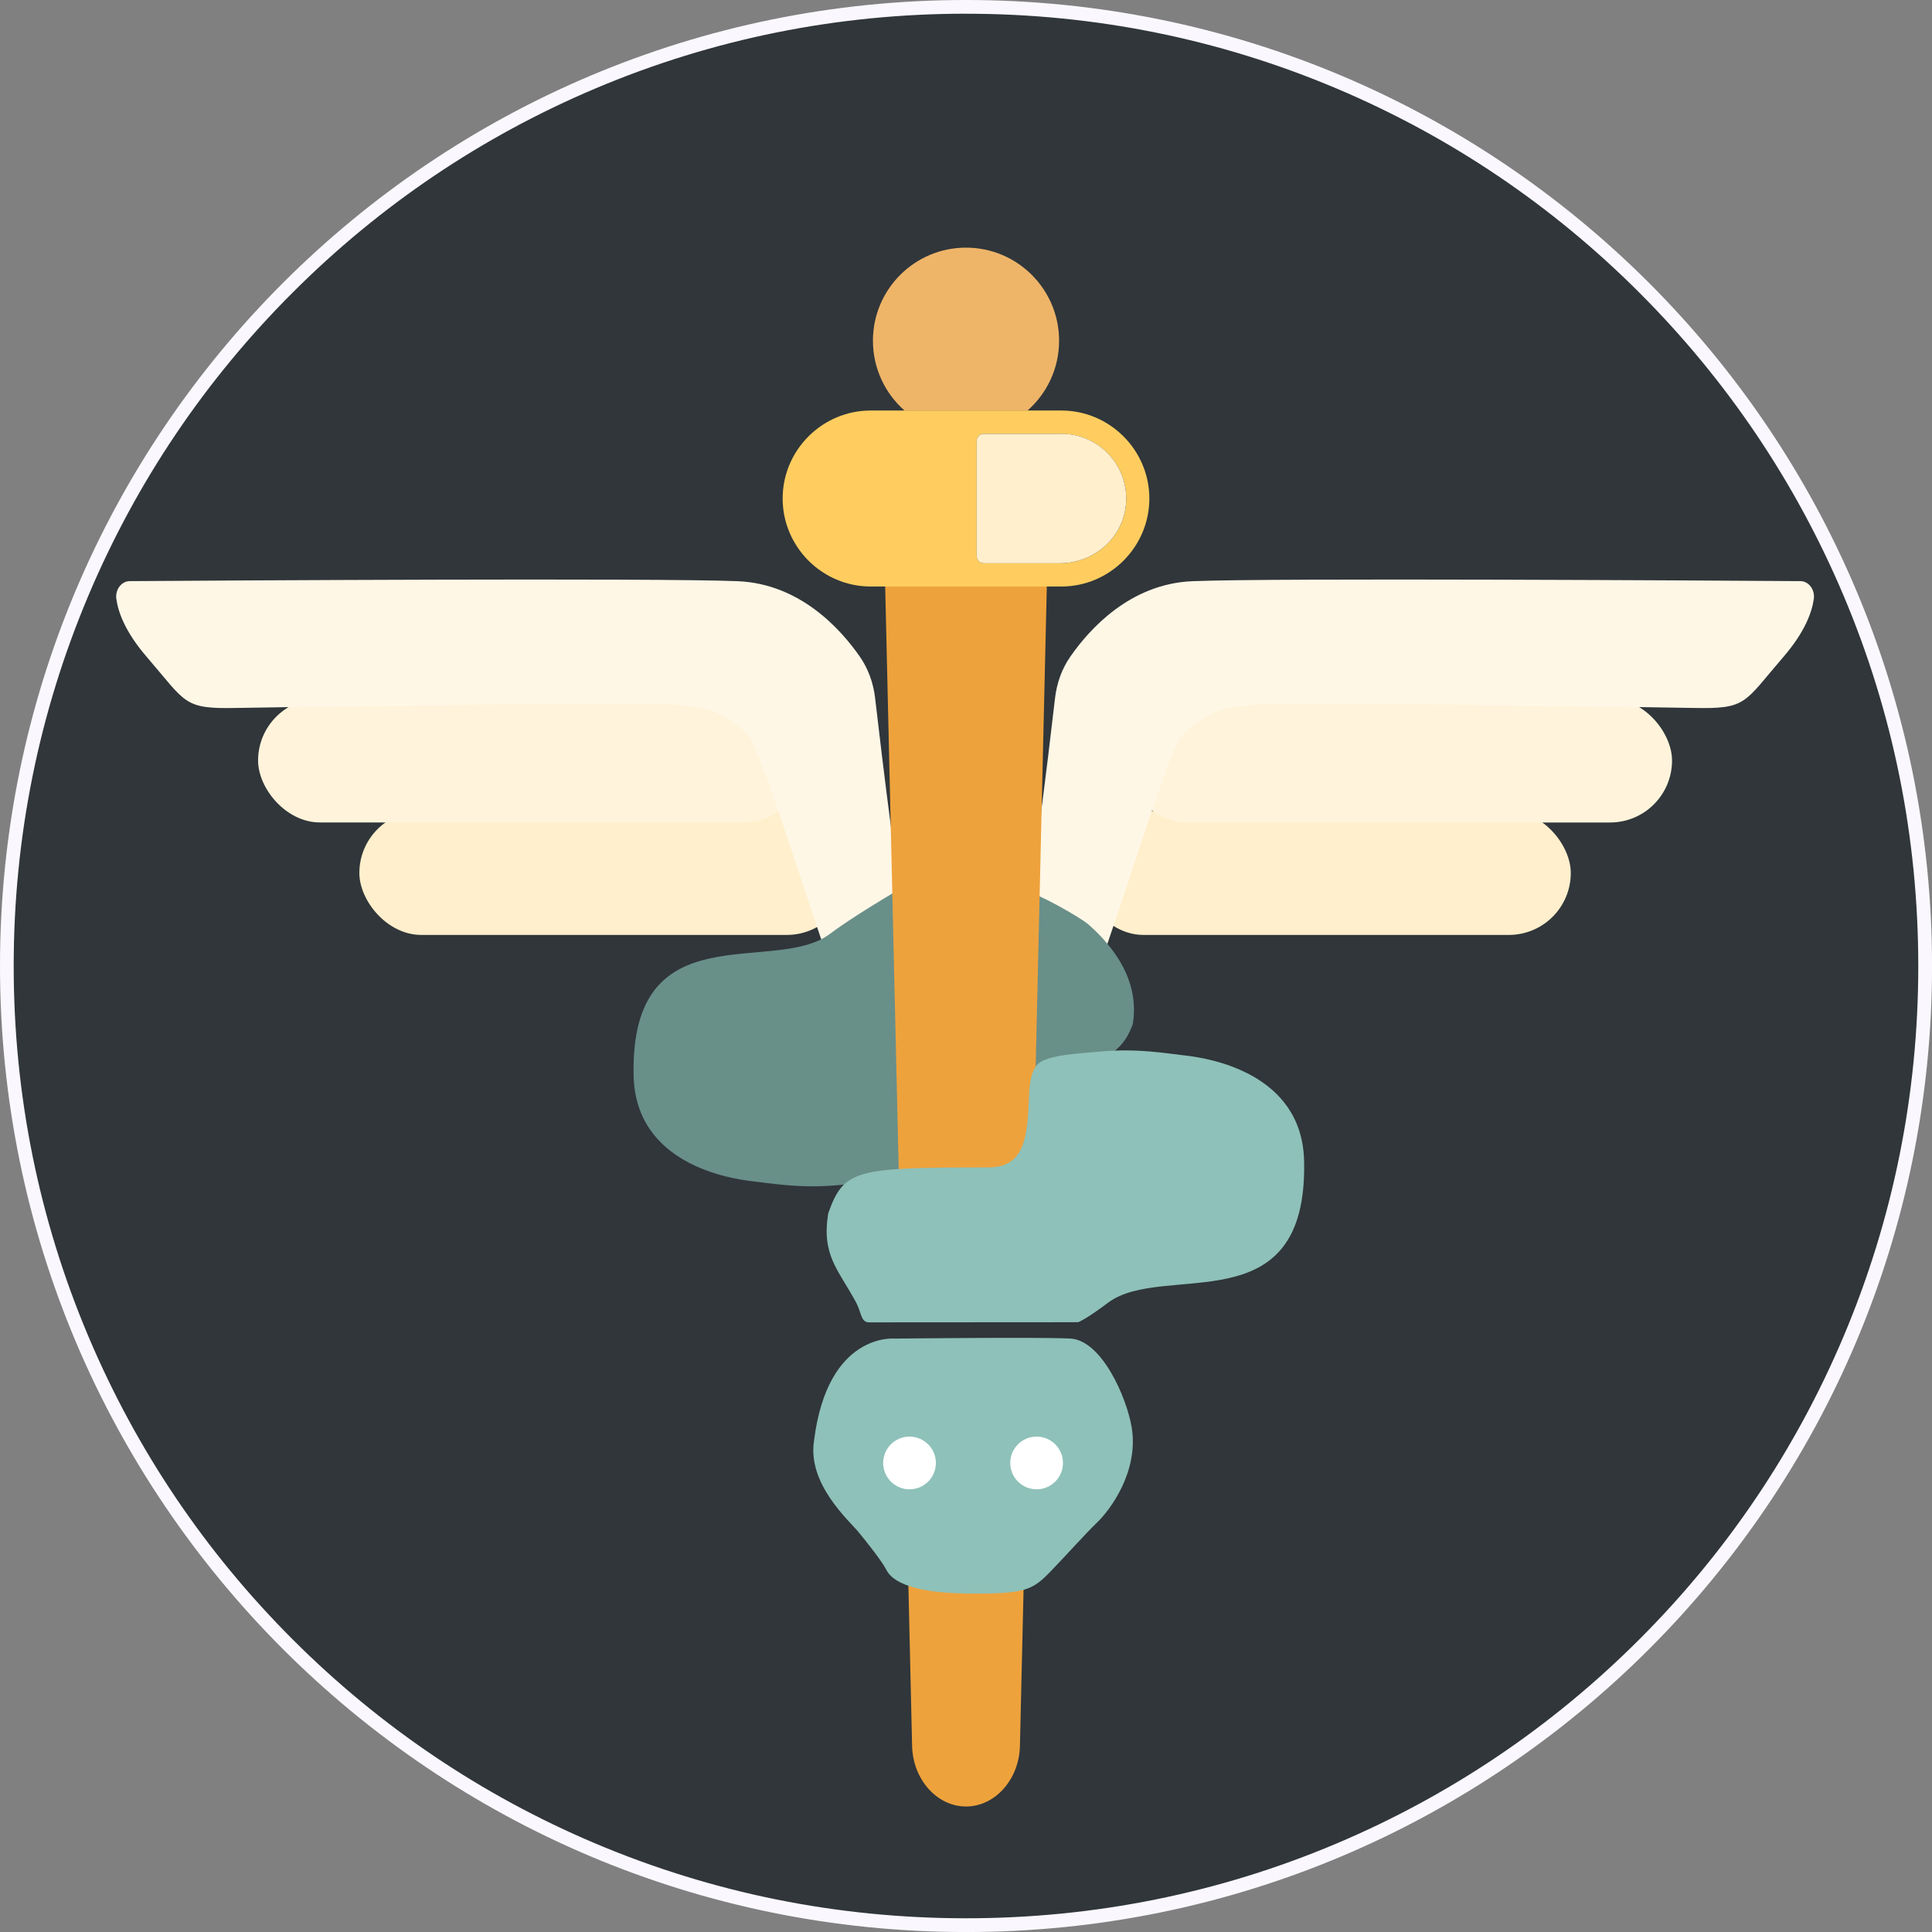 <?xml version="1.0" encoding="UTF-8"?>
<svg id="Layer_2" data-name="Layer 2" xmlns="http://www.w3.org/2000/svg" viewBox="0 0 562.95 562.95">
  <rect x="0" y="0" width="562.95" height="562.95" fill="#808080" stroke="none"/>
  <defs>
    <style>
      .cls-1 {
        fill: #8ec1b9;
      }

      .cls-2 {
        fill: #fff4db;
      }

      .cls-3 {
        fill: #eea23c;
      }

      .cls-4 {
        fill: #30363a;
      }

      .cls-5 {
        fill: #698f89;
      }

      .cls-6 {
        fill: #fff;
      }

      .cls-7 {
        fill: #ffcd5f;
      }

      .cls-8 {
        fill: #ffefcc;
      }

      .cls-9 {
        fill: #fff7e6;
      }

      .cls-10 {
        fill: #faf8fe;
      }

      .cls-11 {
        fill: #eeb569;
      }
    </style>
  </defs>
  <g id="for_export" data-name="for export">
    <g>
      <g>
        <path class="cls-4" d="M281.48,560.95c-74.65,0-144.83-29.07-197.62-81.86S2,356.13,2,281.48,31.07,136.64,83.86,83.86C136.64,31.07,206.83,2,281.48,2s144.83,29.07,197.62,81.86c52.79,52.79,81.86,122.97,81.86,197.62s-29.07,144.84-81.86,197.62-122.97,81.86-197.62,81.86h0Z"/>
        <path class="cls-10" d="M281.48,4c37.46,0,73.8,7.34,108,21.8,33.04,13.98,62.72,33.98,88.2,59.47,25.48,25.48,45.49,55.16,59.47,88.2,14.47,34.21,21.8,70.54,21.8,108.01s-7.34,73.8-21.8,108c-13.98,33.04-33.98,62.72-59.47,88.2-25.48,25.48-55.16,45.49-88.2,59.47-34.21,14.47-70.54,21.8-108.01,21.8s-73.8-7.34-108.01-21.8c-33.04-13.98-62.72-33.98-88.2-59.47-25.48-25.48-45.49-55.16-59.47-88.2-14.47-34.21-21.8-70.54-21.8-108.01s7.34-73.8,21.8-108.01c13.98-33.04,33.98-62.72,59.47-88.2,25.48-25.48,55.16-45.49,88.2-59.47,34.21-14.47,70.54-21.8,108.01-21.8h0M281.48,0h0C126.02,0,0,126.02,0,281.48h0c0,155.46,126.02,281.48,281.48,281.48h0c155.45,0,281.48-126.02,281.48-281.48h0C562.95,126.02,436.93,0,281.48,0h0Z"/>
      </g>
      <g>
        <g id="wing">
          <rect class="cls-8" x="104.7" y="236.32" width="142.6" height="36.1" rx="18.05" ry="18.05" transform="translate(352.01 508.74) rotate(180)"/>
          <rect class="cls-2" x="75.2" y="203.56" width="159.5" height="36.1" rx="18.05" ry="18.05" transform="translate(309.9 443.21) rotate(-180)"/>
          <path class="cls-9" d="M254.99,203.39c-.51-4.4-2.02-8.56-4.42-12.01-5.6-8.08-17.47-21.28-35.6-22.03-23.84-.99-153.7-.18-177.19-.02-2.39.02-4.26,2.47-3.88,5.2.53,3.8,2.55,9.56,8.8,16.81,11.75,13.61,10.6,15.27,26.36,14.94,15.11-.32,108.47-1.5,117.64-1.35,9.68.16,14.54.62,19.09,1.62,2.13.47,8.71,3.58,12.55,8.03,4.58,5.31,27.78,85.21,32.94,89.19.05.04,12.72,0,12.78,0,4.93-.48,8.21-1.12,6.85-6.52-1.09-4.34-3.41-9.51-5-16.27-3.51-14.93-9.03-61.2-10.92-77.58Z"/>
        </g>
        <g id="wing-2" data-name="wing">
          <rect class="cls-8" x="315.1" y="236.32" width="142.6" height="36.1" rx="18.05" ry="18.05"/>
          <rect class="cls-2" x="327.7" y="203.56" width="159.5" height="36.1" rx="18.05" ry="18.05"/>
          <path class="cls-9" d="M307.42,203.39c.51-4.4,2.02-8.56,4.42-12.01,5.6-8.08,17.47-21.28,35.6-22.03,23.84-.99,153.7-.18,177.19-.02,2.39.02,4.26,2.47,3.88,5.2-.53,3.8-2.55,9.56-8.8,16.81-11.75,13.61-10.6,15.27-26.36,14.94-15.11-.32-108.47-1.5-117.64-1.35-9.68.16-14.54.62-19.09,1.62-2.13.47-8.71,3.58-12.55,8.03-4.58,5.31-27.78,85.21-32.94,89.19-.05.04-12.72,0-12.78,0-4.93-.48-8.21-1.12-6.85-6.52,1.09-4.34,3.41-9.51,5-16.27,3.51-14.93,9.03-61.2,10.92-77.58Z"/>
        </g>
        <path class="cls-11" d="M263.54,119.62h35.87c5.63-4.97,9.19-12.24,9.19-20.34,0-14.98-12.14-27.12-27.12-27.12s-27.12,12.14-27.12,27.12c0,8.1,3.56,15.37,9.19,20.34Z"/>
        <path class="cls-5" d="M317.27,269.47c-2.57-2.28-15.81-9.66-18.23-9.66h-38.08c-.14,0-12.97,7.63-19.15,12.31-16.18,12.24-58.32-6.93-57.18,41.39.6,25.73,27.98,29.94,34.67,30.69,5.78.65,13.66,2.09,24.28,1.18,8.72-.75,13.73-1.01,17.49-2.87,3.47-1.71,3.63-8.04,3.72-10.38.46-11.41,1.09-20.54,11.84-20.54,38.97,0,48.87-.49,53.45-13.21,1.98-12.22-5.06-22.03-12.81-28.91Z"/>
        <g>
          <path class="cls-3" d="M263.12,394.52l2.65,114.22c.23,9.82,7.29,17.64,15.71,17.64s15.48-7.82,15.71-17.64l2.65-114.22h-36.71Z"/>
          <path class="cls-3" d="M300.35,372.23l4.72-203.37s-4.17-2.15-9.77-2.15h-27.65c-5.6,0-9.77,2.15-9.77,2.15l4.72,203.37h37.75Z"/>
        </g>
        <path class="cls-1" d="M260.62,390.04s-19.52-1.89-23.43,29.8c-1.95,12.54,10.16,23.19,12.9,26.5,2.73,3.31,7.02,8.74,8.19,11.11,1.17,2.37,5.47,6.62,23.04,6.86,17.57.24,19.52-.95,24.99-6.62,5.47-5.68,9.55-10.37,13.45-14.15,3.9-3.78,12.13-14.96,9.98-27.72-1.41-8.36-8.59-25.35-17.96-25.8-9.37-.45-51.15.02-51.15.02Z"/>
        <path class="cls-1" d="M249.41,379.42c1.64,3.02,1.38,5.89,3.8,5.89l60.89-.04c.14,0,2.53-.97,8.71-5.64,16.18-12.24,58.32,6.93,57.18-41.39-.6-25.73-27.98-29.94-34.67-30.69-5.78-.65-13.66-2.09-24.28-1.18-8.72.75-13.73,1.01-17.49,2.87-3.47,1.71-3.63,8.04-3.72,10.38-.46,11.41-1.09,20.54-11.84,20.54-38.97,0-42.08.64-46.66,13.37-1.98,12.22,2.85,16.27,8.08,25.9Z"/>
        <circle class="cls-6" cx="302.05" cy="426.28" r="7.68"/>
        <circle class="cls-6" cx="265.02" cy="426.28" r="7.68"/>
        <path class="cls-7" d="M309.26,119.62h-55.57c-14.1,0-25.64,11.54-25.64,25.64h0c0,14.1,11.54,25.64,25.64,25.64h55.57c14.1,0,25.64-11.54,25.64-25.64h0c0-14.1-11.54-25.64-25.64-25.64ZM308.87,164.12h-22.18c-1.17,0-2.11-.94-2.11-2.11v-33.49c0-1.17.94-2.11,2.11-2.11h22.62c10.98,0,19.8,9.43,18.78,20.62-.89,9.77-9.4,17.1-19.21,17.1Z"/>
        <path class="cls-8" d="M309.31,126.41h-22.62c-1.17,0-2.11.94-2.11,2.11v33.49c0,1.17.94,2.11,2.11,2.11h22.18c9.81,0,18.32-7.32,19.21-17.1,1.02-11.19-7.8-20.62-18.78-20.62Z"/>
      </g>
    </g>
  </g>
</svg>